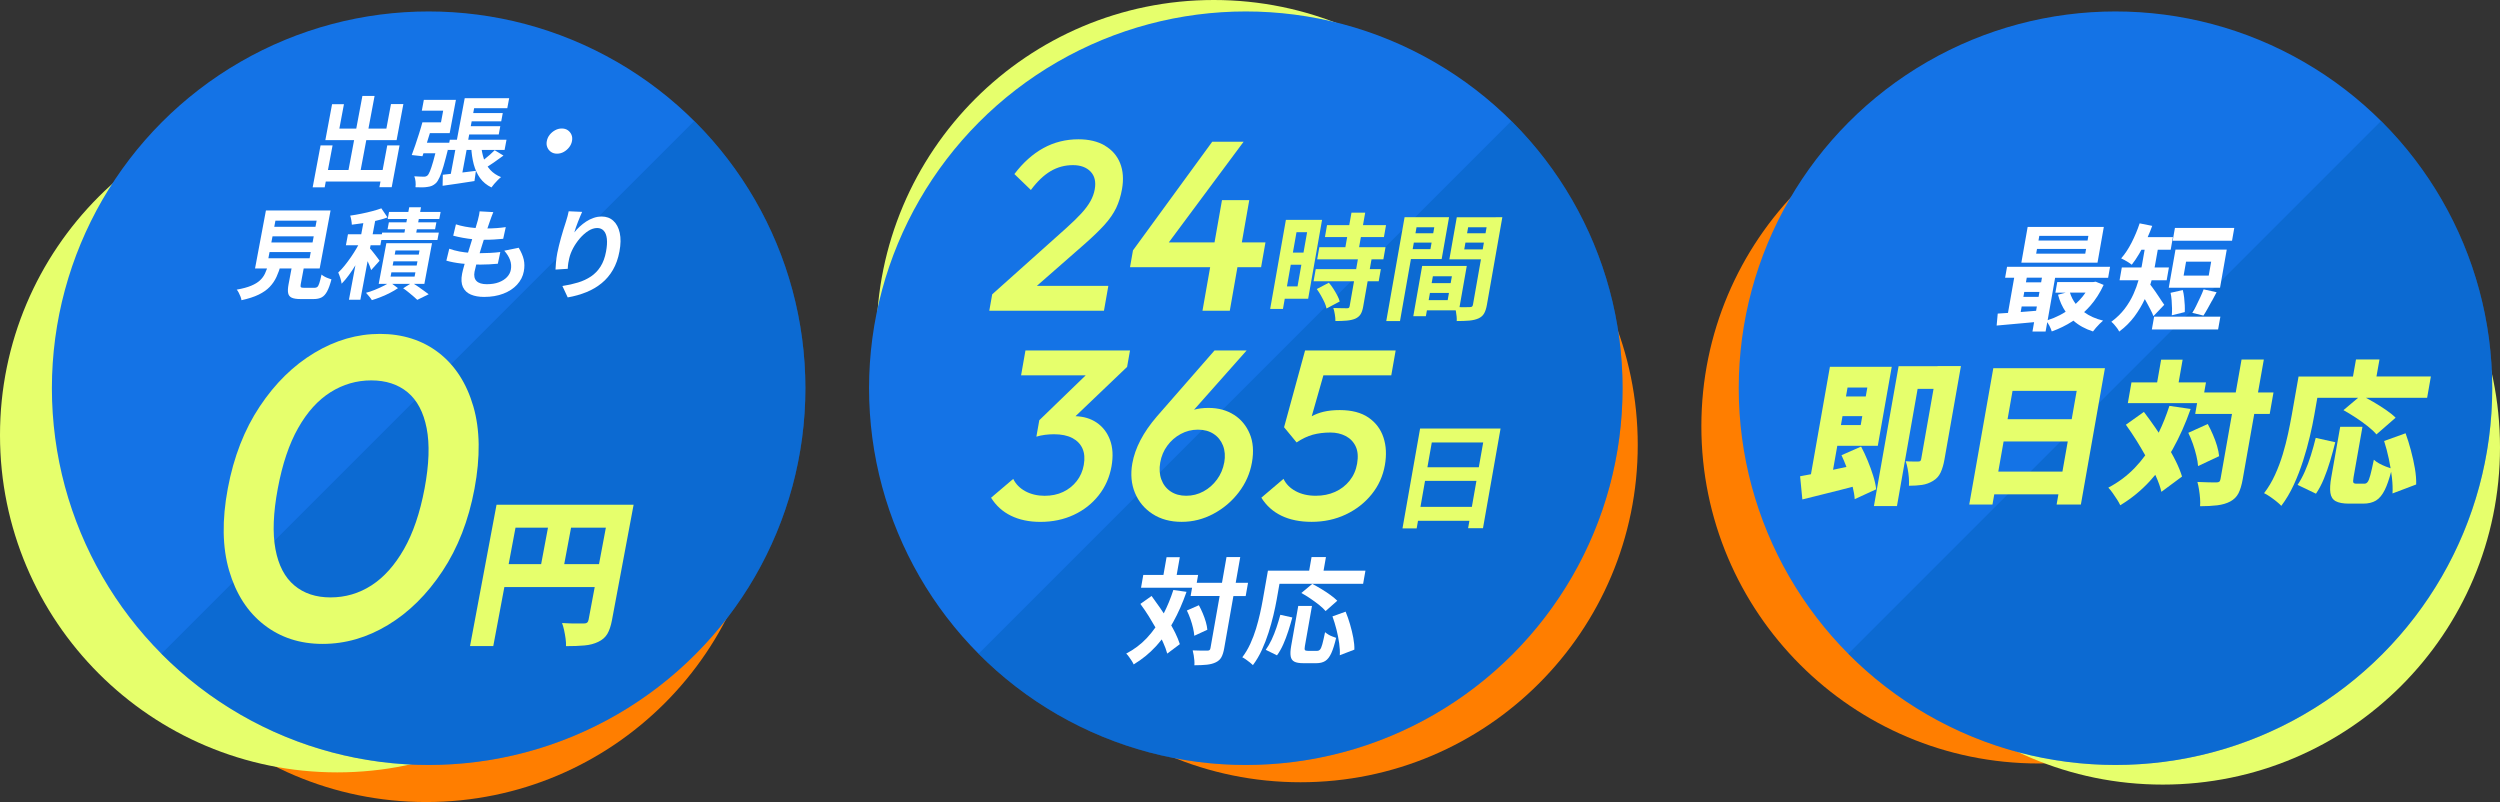 <?xml version="1.0" encoding="UTF-8"?>
<svg id="_レイヤー_2" data-name="レイヤー_2" xmlns="http://www.w3.org/2000/svg" viewBox="0 0 714 229.06">
  <rect x="0" y="0" width="714" height="229.06" fill="#333333" stroke="none"/>
  <defs>
    <style>
      .cls-1 {
        fill: #fff;
      }

      .cls-2 {
        fill: #1473e6;
      }

      .cls-3 {
        fill: #e6ff6c;
      }

      .cls-4 {
        fill: #ff7e00;
      }

      .cls-5 {
        opacity: .42;
      }

      .cls-6 {
        fill: #005cb7;
      }
    </style>
  </defs>
  <g id="_レイヤー_2-2" data-name="レイヤー_2">
    <g>
      <g>
        <circle class="cls-4" cx="121.72" cy="132.74" r="96.32"/>
        <circle class="cls-3" cx="96.32" cy="124.27" r="96.32"/>
        <g>
          <circle class="cls-2" cx="122.42" cy="110.87" r="107.6"/>
          <g class="cls-5">
            <path class="cls-6" d="M230.02,110.87c0-29.83-12.14-56.82-31.75-76.31L46.11,186.72c19.49,19.61,46.48,31.75,76.31,31.75,59.43,0,107.6-48.17,107.6-107.6Z"/>
          </g>
        </g>
        <g>
          <path class="cls-1" d="M91.55,41.53h3.43l-2.25,11.97h-3.43l2.25-11.97ZM91.89,48.56h19.19l-.62,3.29h-19.19l.62-3.29ZM94.86,29.76h3.37l-1.31,6.97h13.43l1.31-7h3.54l-1.93,10.29h-20.35l1.92-10.26ZM103.5,27.4h3.48l-4.35,23.18h-3.48l4.35-23.18ZM110.6,41.53h3.51l-2.24,11.94h-3.51l2.24-11.94Z"/>
          <path class="cls-1" d="M120.64,34.93h3.06c-.31,1.07-.65,2.19-1.01,3.37-.36,1.18-.72,2.32-1.06,3.41-.35,1.1-.67,2.07-.98,2.91l-3.06-.34c.32-.82.66-1.77,1.02-2.84.36-1.07.72-2.17,1.09-3.32.36-1.14.68-2.21.94-3.2ZM125.05,40.77h3.34c-.08.32-.14.58-.17.77-.04.2-.08.37-.13.52-.54,2.17-1.01,3.95-1.41,5.34-.4,1.39-.78,2.46-1.13,3.23-.35.77-.7,1.32-1.04,1.66-.39.36-.77.61-1.14.77-.38.16-.8.27-1.26.32-.39.07-.89.12-1.5.13-.61,0-1.26,0-1.95-.04.07-.47.08-1,.02-1.6-.06-.6-.18-1.11-.36-1.52.57.04,1.1.07,1.59.08.48.02.86.03,1.12.03.21,0,.39-.02.56-.07.17-.05.33-.14.49-.27.23-.21.47-.62.73-1.25.26-.63.56-1.56.92-2.8.35-1.24.76-2.84,1.22-4.81l.09-.51ZM119.85,40.77h6.72l-.56,3.01h-6.72l.56-3.01ZM120.86,34.93h5.09l.62-3.32h-6.1l.58-3.09h9.16l-1.78,9.5h-8.15l.58-3.09ZM126.46,49.91c1.2-.13,2.65-.3,4.34-.49,1.69-.2,3.39-.41,5.12-.63l-.41,2.92c-1.6.26-3.2.51-4.77.73-1.58.22-3.02.43-4.33.62l.06-3.15ZM128.47,39.9h16.19l-.55,2.92h-16.19l.55-2.92ZM130.42,40.75h3.23l-1.8,9.61-3.33.53,1.9-10.15ZM132.72,28.04h12.7l-.54,2.87h-9.47l-1.98,10.57h-3.23l2.52-13.43ZM132.71,36.05h10.17l-.44,2.36h-10.17l.44-2.36ZM133.42,32.29h10.17l-.44,2.36h-10.17l.44-2.36ZM137.42,41.48c.11,1.41.37,2.71.78,3.92.41,1.21,1.02,2.25,1.83,3.13.81.88,1.83,1.56,3.07,2.05-.29.22-.6.51-.95.86-.35.35-.68.71-1,1.08-.32.37-.59.71-.79,1.01-1.36-.66-2.44-1.55-3.25-2.67-.81-1.12-1.41-2.44-1.81-3.93-.39-1.5-.64-3.16-.72-4.97l2.84-.48ZM141.29,42.91l2.5,1.52c-.9.67-1.81,1.33-2.76,1.98-.95.65-1.8,1.19-2.56,1.64l-1.84-1.29c.49-.34,1.03-.73,1.6-1.17.57-.44,1.12-.9,1.66-1.38.54-.48,1-.91,1.4-1.31Z"/>
          <path class="cls-1" d="M160.44,36.7c.67,0,1.25.16,1.72.49.47.33.82.76,1.05,1.29.23.53.28,1.14.15,1.81-.12.66-.4,1.26-.83,1.8-.43.54-.94.98-1.54,1.31-.6.33-1.23.49-1.9.49s-1.22-.16-1.71-.49c-.48-.33-.84-.76-1.06-1.31-.23-.54-.28-1.14-.15-1.8.13-.67.4-1.28.83-1.81.43-.53.94-.96,1.55-1.29.6-.33,1.23-.49,1.89-.49Z"/>
          <path class="cls-1" d="M76.62,75.59h3.6c-.35,1.27-.77,2.44-1.26,3.5-.49,1.06-1.14,2.01-1.94,2.85-.8.84-1.86,1.58-3.15,2.21-1.3.63-2.93,1.16-4.91,1.59-.03-.32-.12-.66-.27-1.03-.15-.37-.31-.73-.5-1.1-.18-.37-.38-.66-.58-.89,1.69-.3,3.06-.67,4.11-1.11,1.06-.44,1.9-.95,2.52-1.53.62-.58,1.11-1.24,1.45-1.98.34-.74.65-1.58.92-2.52ZM75.95,60.1h18.46l-3.11,16.58h-18.46l3.11-16.58ZM76.98,71.99l-.33,1.77h11.77l.33-1.77h-11.77ZM77.83,67.5l-.33,1.74h11.77l.33-1.74h-11.77ZM78.66,63.03l-.33,1.74h11.77l.33-1.74h-11.77ZM83.69,74.44h3.46l-1.26,6.72c-.08.45-.07.74.05.86.12.12.44.18.96.18h2.95c.32,0,.58-.08.78-.25.2-.17.39-.52.57-1.07.18-.54.39-1.37.63-2.47.21.19.48.38.81.56.33.19.68.35,1.06.48.38.13.7.24.96.34-.39,1.48-.8,2.63-1.24,3.44s-.95,1.38-1.56,1.7c-.6.32-1.37.48-2.31.48h-3.74c-1.11,0-1.94-.13-2.5-.39-.56-.26-.9-.7-1.02-1.32-.12-.62-.08-1.45.12-2.5l1.27-6.74Z"/>
          <path class="cls-1" d="M103.17,68.39l1.81.84c-.47,1.01-.99,2.06-1.56,3.15-.57,1.09-1.17,2.16-1.81,3.22-.64,1.06-1.3,2.06-1.99,2.99-.69.94-1.37,1.75-2.05,2.44-.06-.49-.18-1.03-.38-1.64-.2-.61-.39-1.13-.59-1.56.61-.56,1.22-1.22,1.83-1.98s1.21-1.57,1.81-2.43c.59-.86,1.14-1.72,1.64-2.59.5-.86.93-1.68,1.3-2.44ZM99.38,66.9h9.84l-.59,3.15h-9.84l.59-3.15ZM104.12,61.85h3.26l-4.46,23.75h-3.26l4.46-23.75ZM108.92,59.51l1.76,2.59c-1,.36-2.09.67-3.25.94-1.17.27-2.34.5-3.53.67-1.19.18-2.32.33-3.42.46,0-.36-.06-.79-.15-1.31-.09-.52-.2-.94-.32-1.28,1.06-.15,2.12-.33,3.19-.55,1.07-.22,2.1-.45,3.09-.72.99-.26,1.86-.53,2.63-.81ZM105.46,70.73c.14.13.36.37.64.72.28.35.58.73.91,1.14.33.41.61.79.87,1.14.25.35.43.6.53.74l-2.41,2.67c-.1-.36-.25-.76-.43-1.21-.19-.45-.39-.92-.61-1.4-.22-.49-.44-.95-.65-1.39-.22-.44-.41-.8-.58-1.08l1.74-1.32ZM111.37,80.59l2.29,1.71c-.65.45-1.4.89-2.25,1.33-.85.44-1.73.84-2.63,1.19-.9.36-1.76.66-2.57.9-.19-.3-.44-.65-.77-1.05-.33-.4-.63-.75-.91-1.05.81-.21,1.64-.48,2.49-.83.85-.35,1.66-.71,2.43-1.1.76-.38,1.41-.75,1.92-1.11ZM110.34,69.46h13.04l-2.18,11.61h-13.04l2.18-11.61ZM109.14,66.43h16.19l-.4,2.11h-16.19l.4-2.11ZM111.06,63.5h13.57l-.37,1.97h-13.57l.37-1.97ZM111.11,60.53h14.73l-.38,2.02h-14.73l.38-2.02ZM111.78,77.78l-.23,1.21h6.86l.23-1.21h-6.86ZM112.37,74.63l-.23,1.21h6.86l.23-1.21h-6.86ZM112.95,71.54l-.22,1.18h6.86l.22-1.18h-6.86ZM115.14,82.33l2.55-1.6c.55.34,1.13.71,1.71,1.12.59.41,1.15.81,1.67,1.19.53.38.98.72,1.36,1l-3.25,1.6c-.28-.28-.65-.61-1.11-1-.45-.38-.93-.78-1.43-1.19-.5-.41-1-.79-1.5-1.12ZM116.87,59.2h3.37l-1.69,8.99h-3.37l1.69-8.99Z"/>
          <path class="cls-1" d="M128.31,71.04c.95.34,1.93.6,2.93.79,1,.19,2.01.31,3.02.38,1.01.07,1.98.1,2.92.1.86,0,1.8-.03,2.81-.08s1.98-.14,2.9-.25l-.71,3.34c-.8.07-1.62.14-2.45.18-.83.05-1.69.07-2.57.07-1.87,0-3.65-.1-5.34-.3-1.69-.2-3.13-.47-4.34-.83l.83-3.4ZM130.21,64.07c.79.26,1.67.48,2.63.66.96.18,1.96.31,2.99.39,1.03.08,2.02.13,2.96.13,1.11,0,2.14-.04,3.11-.11.97-.07,1.82-.17,2.55-.28l-.74,3.34c-.86.07-1.71.14-2.57.2s-1.87.08-3.05.08c-.96,0-1.94-.05-2.95-.15-1.01-.1-2.01-.24-2.98-.42-.98-.18-1.89-.38-2.72-.6l.77-3.23ZM140.89,60.58c-.21.51-.39.96-.53,1.35-.15.39-.29.78-.41,1.15-.15.39-.34.96-.59,1.7-.24.74-.51,1.57-.81,2.5-.3.93-.6,1.89-.91,2.89-.31,1-.61,1.98-.9,2.94-.29.96-.54,1.83-.76,2.61-.21.79-.36,1.41-.45,1.88-.22,1.16-.03,2.05.56,2.66.59.61,1.58.91,2.96.91,1.31,0,2.45-.18,3.42-.55.97-.37,1.74-.86,2.33-1.48.58-.62.95-1.31,1.09-2.08.18-.96.11-1.89-.22-2.8-.33-.91-.88-1.79-1.65-2.66l4.12-.84c.71,1.18,1.19,2.3,1.44,3.36.24,1.06.25,2.19.02,3.39-.26,1.41-.9,2.66-1.91,3.77-1.01,1.11-2.32,1.97-3.93,2.59-1.61.62-3.44.93-5.5.93-1.46,0-2.72-.22-3.78-.67-1.06-.45-1.81-1.16-2.27-2.14-.45-.97-.54-2.24-.24-3.79.11-.58.3-1.35.58-2.32.27-.96.59-2.03.95-3.2.36-1.17.73-2.36,1.11-3.57.38-1.21.73-2.36,1.05-3.44.33-1.09.6-2.02.82-2.81.16-.66.28-1.16.35-1.5.07-.35.12-.68.15-1l3.92.22Z"/>
          <path class="cls-1" d="M166.25,60.53c-.16.34-.34.76-.55,1.26-.21.51-.42,1.04-.64,1.59-.22.55-.42,1.09-.6,1.62-.18.52-.33.98-.44,1.38.44-.56.95-1.11,1.52-1.64.57-.53,1.19-1.02,1.86-1.46.67-.44,1.38-.79,2.14-1.05.75-.26,1.52-.39,2.31-.39,1.31,0,2.42.4,3.31,1.21.9.81,1.51,1.96,1.84,3.46.33,1.5.3,3.28-.09,5.34-.37,1.99-.99,3.72-1.85,5.21-.86,1.49-1.93,2.76-3.22,3.81-1.28,1.05-2.74,1.91-4.37,2.57-1.63.66-3.41,1.17-5.33,1.5l-1.52-3.26c1.6-.24,3.09-.58,4.47-1,1.38-.42,2.61-1,3.7-1.73,1.08-.73,1.99-1.67,2.72-2.82.73-1.15,1.26-2.57,1.57-4.26.27-1.44.35-2.66.24-3.67-.11-1-.4-1.77-.88-2.29-.47-.52-1.1-.79-1.89-.79s-1.66.27-2.51.81c-.85.54-1.65,1.25-2.41,2.12-.75.87-1.4,1.81-1.94,2.82s-.91,1.99-1.12,2.92c-.09.39-.18.82-.26,1.29-.08.47-.13,1.03-.16,1.69l-3.5.22c.03-.54.07-1.22.14-2.04s.19-1.7.37-2.66c.12-.66.28-1.36.47-2.11.19-.75.39-1.51.6-2.29.21-.78.44-1.56.69-2.35.25-.79.49-1.54.72-2.25.18-.54.33-1.08.47-1.6.14-.52.24-.97.31-1.35l3.82.17Z"/>
        </g>
        <g>
          <path class="cls-3" d="M92.14,183.9c-6.48,0-12.06-1.82-16.74-5.47-4.69-3.65-8-8.79-9.95-15.43-1.95-6.64-2.08-14.47-.39-23.49,1.69-9.02,4.73-16.83,9.13-23.43,4.39-6.6,9.59-11.7,15.6-15.31,6.01-3.61,12.25-5.41,18.72-5.41s12.16,1.8,16.82,5.41c4.65,3.61,7.94,8.71,9.86,15.31,1.92,6.6,2.02,14.45.32,23.55-1.69,9.02-4.74,16.85-9.14,23.49-4.4,6.64-9.59,11.77-15.55,15.37-5.96,3.61-12.19,5.41-18.66,5.41ZM94.39,170.62c4.26,0,8.17-1.15,11.71-3.44,3.55-2.29,6.63-5.74,9.26-10.33,2.62-4.59,4.59-10.37,5.9-17.34,1.29-6.89,1.49-12.62.59-17.22-.9-4.59-2.72-8.01-5.45-10.27-2.73-2.25-6.19-3.38-10.37-3.38s-8.06,1.13-11.64,3.38c-3.58,2.26-6.66,5.66-9.23,10.21-2.58,4.55-4.52,10.31-5.82,17.28-1.31,6.97-1.53,12.75-.67,17.34.86,4.59,2.65,8.04,5.38,10.33,2.72,2.3,6.18,3.44,10.36,3.44Z"/>
          <path class="cls-3" d="M141.82,144.15h35.68l-1.23,6.55h-29.04l-6.35,33.82h-6.64l7.57-40.36ZM142.23,161.11h32.14l-1.23,6.55h-32.14l1.23-6.55ZM157.05,147.79h6.59l-3.11,16.59h-6.59l3.11-16.59ZM174.28,144.15h6.68l-6.18,32.95c-.31,1.67-.76,2.99-1.33,3.95-.58.97-1.45,1.73-2.61,2.27-1.13.55-2.44.89-3.92,1.02-1.48.14-3.24.2-5.27.2.03-.64-.01-1.36-.12-2.16-.11-.8-.25-1.6-.42-2.39-.17-.79-.37-1.47-.59-2.05.78.06,1.59.1,2.43.11.84.02,1.62.02,2.31.02h1.45c.42,0,.74-.08.96-.25.21-.17.36-.45.43-.84l6.17-32.86Z"/>
        </g>
      </g>
      <g>
        <circle class="cls-4" cx="582.23" cy="121.73" r="96.32"/>
        <circle class="cls-3" cx="617.68" cy="127.76" r="96.32"/>
        <g>
          <circle class="cls-2" cx="604.18" cy="110.87" r="107.6"/>
          <g class="cls-5">
            <path class="cls-6" d="M711.78,110.87c0-29.83-12.14-56.82-31.75-76.31l-152.16,152.16c19.49,19.61,46.48,31.75,76.31,31.75,59.43,0,107.6-48.17,107.6-107.6Z"/>
          </g>
        </g>
        <g>
          <g>
            <path class="cls-1" d="M600.85,64.81h-21.75l-1.8,10.2h21.75l1.8-10.2ZM595.55,72.44h-14.02l.24-1.35h14.02l-.24,1.35ZM596.21,68.69h-14.02l.23-1.32h14.02l-.23,1.32Z"/>
            <path class="cls-1" d="M572.65,79.32h2.6l-1.77,10.05c-1.06.07-2.04.13-2.93.19l-.31,3.42c1.76-.15,3.75-.33,5.97-.54,1.57-.15,3.15-.29,4.73-.43l-.47,2.68h3.75l.48-2.69c.2.3.4.64.61,1.03.31.6.53,1.15.67,1.63,2.11-.75,4.08-1.72,5.93-2.91.09-.06.17-.12.25-.18,1.51,1.35,3.38,2.38,5.6,3.09.23-.31.51-.66.84-1.05s.68-.77,1.06-1.14c.37-.36.7-.66.98-.9-2.12-.52-3.93-1.33-5.42-2.43.59-.56,1.17-1.14,1.72-1.76,1.51-1.72,2.8-3.72,3.86-6.01l-2.27-.92-.68.1h-10.3l-.53,3.03h2.96l-2.21.59c.48,1.83,1.21,3.45,2.18,4.87-.53.34-1.08.66-1.64.95-1.14.59-2.3,1.07-3.5,1.45l2.13-12.11h15.14l.55-3.13h-29.42l-.55,3.13ZM595.63,83.56c-.25.37-.51.73-.8,1.09-.61.76-1.29,1.47-2.01,2.14-.74-.98-1.29-2.05-1.65-3.23h4.46ZM578.13,83.37h4.34l-.25,1.42h-4.34l.25-1.42ZM578.78,88.98c-.57.04-1.12.09-1.67.13l.28-1.59h4.34l-.22,1.24c-.91.07-1.83.15-2.74.22ZM582.95,80.63h-4.34l.23-1.32h4.34l-.23,1.32Z"/>
            <polygon class="cls-1" points="621.16 65.1 620.52 68.75 637.47 68.75 638.11 65.1 621.16 65.1"/>
            <path class="cls-1" d="M618.09,87.02c-.12-.18-.32-.47-.6-.87-.28-.41-.58-.87-.91-1.38-.33-.52-.67-1.03-1.03-1.53-.36-.5-.69-.96-.99-1.37-.17-.22-.31-.41-.44-.57.1-.3.19-.61.28-.91.03-.12.06-.23.09-.35h4.31l.64-3.65h-4.09c.04-.19.08-.38.11-.56l.8-4.51h3.69l.63-3.59h-7.21c.48-1.07.92-2.15,1.3-3.22l-3.59-.72c-.62,1.89-1.39,3.72-2.3,5.51-.92,1.79-1.91,3.29-2.98,4.49.28.13.62.3,1.01.51.39.21.77.43,1.13.67.36.24.66.45.89.63.7-.88,1.41-1.91,2.11-3.11.22-.38.43-.78.65-1.17h.92l-.79,4.48c-.03.19-.08.4-.12.59h-5.61l-.64,3.65h5.41c-.36,1.28-.83,2.59-1.43,3.92-.65,1.45-1.48,2.85-2.5,4.2-1.02,1.35-2.3,2.59-3.83,3.74.23.18.49.43.79.76.29.33.58.68.85,1.05.27.37.47.7.6.99,1.69-1.25,3.13-2.68,4.33-4.28,1.19-1.6,2.18-3.26,2.97-4.97,0-.01,0-.02.02-.03.2.36.41.73.62,1.12.36.68.71,1.34,1.05,1.99.34.65.6,1.23.79,1.76l3.11-3.26Z"/>
            <polygon class="cls-1" points="614.57 94.09 633.49 94.09 634.14 90.44 615.22 90.44 614.57 94.09"/>
            <path class="cls-1" d="M619.4,82.18h14.64l1.92-10.89h-14.64l-1.92,10.89ZM624.34,74.74h7.17l-.7,3.98h-7.17l.7-3.98Z"/>
            <path class="cls-1" d="M631.76,85.9c.44-.81.87-1.62,1.3-2.44l-3.71-.82c-.25.68-.56,1.43-.94,2.24-.37.81-.76,1.61-1.15,2.4s-.77,1.48-1.14,2.07l3.18.79c.36-.55.75-1.19,1.16-1.93.41-.73.84-1.51,1.28-2.32Z"/>
            <path class="cls-1" d="M623.97,89.12c.03-.57.03-1.22,0-1.94-.04-.72-.1-1.46-.18-2.22-.09-.76-.21-1.46-.38-2.12l-3.5.79c.15.66.25,1.38.31,2.16.06.78.1,1.54.11,2.29.01.75-.01,1.4-.07,1.97l3.72-.92Z"/>
          </g>
          <g>
            <path class="cls-3" d="M553.37,104.58h-11.13l-7.05,39.96h6.58l5.9-33.47h4.55l-3.53,20.04c-.05.26-.13.45-.25.55-.12.1-.31.15-.58.15h-1.52c-.72,0-1.42-.03-2.08-.09.22.59.41,1.31.57,2.16.16.85.27,1.71.34,2.58.07.87.07,1.63.02,2.27,1.38,0,2.63-.08,3.73-.24,1.1-.16,2.15-.54,3.13-1.13.99-.59,1.72-1.39,2.19-2.41.47-1.02.84-2.24,1.09-3.69l4.71-26.71h-6.67Z"/>
            <path class="cls-3" d="M535.83,139.72c-.12-1.15-.4-2.43-.85-3.84-.44-1.41-.96-2.85-1.56-4.3-.6-1.46-1.23-2.8-1.89-4.04l-5.6,2.47c.5,1.04.97,2.16,1.41,3.34-.66.14-1.32.29-1.99.43-.62.13-1.23.26-1.83.39l1.21-6.85h11.57l3.98-22.56h-17.66l-5.41,30.68c-1.12.21-2.16.41-3.1.58l.64,6.62c1.63-.41,3.37-.85,5.22-1.3,1.85-.46,3.75-.93,5.71-1.43,1.16-.3,2.3-.59,3.44-.89.32,1.3.52,2.48.58,3.54l6.15-2.83ZM525.77,121.4l.45-2.56h5.65l-.45,2.56h-5.65ZM533.31,110.67l-.45,2.56h-5.65l.45-2.56h5.65Z"/>
            <path class="cls-3" d="M562.43,144.09h6.62l.51-2.91h18.32l-.51,2.91h6.93l6.87-38.94h-31.88l-6.87,38.94ZM570.71,134.69l1.52-8.61h18.32l-1.52,8.61h-18.32ZM593.1,111.64l-1.42,8.08h-18.32l1.42-8.08h18.32Z"/>
            <path class="cls-3" d="M648.23,118.22l1.08-6.14h-4.42l1.66-9.4h-6.36l-1.66,9.4h-9.01l.51-2.87h-7.81l1.14-6.49h-6.14l-1.14,6.49h-7.33l-1.04,5.92h19.78l-.54,3.09h10.51l-3.28,18.59c-.07.38-.19.64-.36.77-.17.13-.45.2-.83.2s-1.1,0-2.14-.02c-1.04-.01-2.13-.05-3.27-.11.18.65.34,1.39.47,2.23.13.84.23,1.67.29,2.49.06.82.06,1.56,0,2.21,1.82,0,3.46-.09,4.9-.26,1.44-.18,2.69-.54,3.73-1.1,1.04-.56,1.82-1.33,2.33-2.32.51-.99.92-2.33,1.22-4.04l3.29-18.63h4.42Z"/>
            <path class="cls-3" d="M620.02,129.13c.17-.29.35-.57.52-.87,1.93-3.46,3.64-7.28,5.11-11.46l-6.07-.88c-.88,2.73-1.9,5.28-3.06,7.65-.33-.49-.66-.98-.99-1.47-1.1-1.59-2.18-3.08-3.23-4.46l-5.15,3.66c1.04,1.44,2.08,3,3.13,4.68.84,1.35,1.63,2.7,2.4,4.07-.93,1.27-1.93,2.47-2.99,3.57-2.18,2.27-4.7,4.15-7.55,5.65.37.38.78.89,1.23,1.52.45.63.87,1.27,1.28,1.9.4.63.7,1.17.89,1.61,3.13-1.88,5.93-4.16,8.4-6.84.55-.6,1.08-1.22,1.61-1.85.06.14.13.28.19.42.72,1.6,1.24,3.08,1.56,4.44l5.89-4.37c-.41-1.35-1-2.81-1.77-4.37-.42-.86-.89-1.72-1.38-2.6Z"/>
            <path class="cls-3" d="M633.78,130.27c-.08-.88-.28-1.85-.59-2.91-.31-1.06-.71-2.13-1.18-3.22-.47-1.09-.96-2.1-1.47-3.05l-5.56,2.52c.48.97.91,2.03,1.32,3.18.4,1.15.73,2.27.99,3.38.26,1.1.42,2.08.48,2.94l6.02-2.83Z"/>
            <path class="cls-3" d="M678.72,107.53l.86-4.86h-6.71l-.86,4.86h-15.54l-1.94,10.99c-.29,1.62-.64,3.39-1.05,5.32-.41,1.93-.92,3.89-1.52,5.89-.6,2-1.34,3.96-2.21,5.87-.87,1.91-1.91,3.66-3.13,5.25.46.21,1.02.53,1.66.97.64.44,1.27.91,1.87,1.39.61.49,1.07.91,1.39,1.26,1.34-1.77,2.52-3.76,3.55-5.98,1.02-2.22,1.91-4.52,2.67-6.89.76-2.37,1.4-4.68,1.93-6.93.53-2.25.96-4.3,1.28-6.16l.86-4.9h11.65l-4.19,3.53c1.13.62,2.3,1.33,3.53,2.14,1.23.81,2.37,1.63,3.43,2.47,1.06.84,1.88,1.61,2.46,2.32l5.48-4.77c-.7-.71-1.62-1.45-2.76-2.23-1.14-.78-2.34-1.54-3.59-2.27-.74-.43-1.45-.83-2.13-1.19h17.48l1.07-6.09h-15.54Z"/>
            <path class="cls-3" d="M688.57,128.66c-.47-1.75-.98-3.39-1.54-4.92l-6.13,2.21c.51,1.59.97,3.29,1.35,5.1.19.91.36,1.8.51,2.69-.42-.13-.88-.29-1.4-.5-.67-.26-1.31-.57-1.92-.9-.6-.34-1.09-.68-1.47-1.04-.4,1.94-.73,3.41-1,4.39-.26.99-.52,1.64-.77,1.96-.25.32-.55.49-.9.49h-2.3c-.47,0-.76-.1-.87-.31-.11-.21-.09-.72.05-1.55l2.54-14.39h-6.36l-2.55,14.44c-.33,1.85-.41,3.33-.25,4.44.16,1.1.66,1.89,1.5,2.36.84.47,2.12.71,3.83.71h4.02c1.47,0,2.69-.29,3.67-.88.97-.59,1.81-1.61,2.53-3.07.63-1.29,1.22-3,1.79-5.14.08.54.17,1.08.23,1.61.2,1.72.25,3.25.17,4.57l6.76-2.56c.04-1.38-.08-2.91-.36-4.57-.28-1.66-.66-3.37-1.13-5.12Z"/>
            <path class="cls-3" d="M661.37,125.06c-.41,1.68-.87,3.33-1.38,4.97-.51,1.63-1.08,3.16-1.71,4.59-.63,1.43-1.33,2.72-2.09,3.86l5.25,2.52c.83-1.21,1.58-2.62,2.25-4.24.67-1.62,1.27-3.33,1.81-5.14.54-1.81,1.02-3.58,1.45-5.32l-5.57-1.24Z"/>
          </g>
        </g>
      </g>
      <g>
        <circle class="cls-4" cx="371.42" cy="127.09" r="96.32"/>
        <circle class="cls-3" cx="346.65" cy="96.32" r="96.32"/>
        <g>
          <circle class="cls-2" cx="355.8" cy="110.87" r="107.6"/>
          <g class="cls-5">
            <path class="cls-6" d="M463.4,110.87c0-29.83-12.14-56.82-31.75-76.31l-152.16,152.16c19.49,19.61,46.48,31.75,76.31,31.75,59.43,0,107.6-48.17,107.6-107.6Z"/>
          </g>
        </g>
        <g>
          <g>
            <path class="cls-3" d="M315.55,41.57c-2.04-1.19-4.56-1.79-7.54-1.79-3.63,0-6.97.84-10.03,2.52-3.05,1.68-5.81,4.15-8.27,7.41l4.71,4.55c1.81-2.44,3.69-4.23,5.64-5.38,1.95-1.15,4.07-1.72,6.37-1.72,2.16,0,3.83.61,5.02,1.83,1.19,1.22,1.59,2.91,1.21,5.07-.2,1.15-.61,2.28-1.22,3.38-.61,1.1-1.48,2.28-2.62,3.52-1.14,1.24-2.58,2.64-4.33,4.21l-21.12,18.89-.83,4.69h32.75l1.25-7.1h-20.42l13.62-11.93c2.4-2.11,4.31-3.97,5.74-5.55,1.43-1.59,2.52-3.17,3.29-4.76.76-1.59,1.32-3.39,1.68-5.41.49-2.8.31-5.27-.55-7.41-.86-2.14-2.32-3.8-4.36-5Z"/>
            <polygon class="cls-3" points="356.79 57.16 349 57.16 346.87 69.22 333.82 69.22 355.18 40.47 346.22 40.47 323.58 71.5 322.73 76.32 345.62 76.32 343.43 88.74 351.23 88.74 353.41 76.32 360.17 76.32 361.42 69.22 354.67 69.22 356.79 57.16"/>
            <path class="cls-3" d="M377.58,62.8h-10.33l-4.49,25.44h3.65l.52-2.93h6.68l3.97-22.51ZM373.31,66.32l-1.03,5.82h-3.03l1.03-5.82h3.03ZM367.55,81.79l1.09-6.19h3.03l-1.09,6.19h-3.03Z"/>
            <path class="cls-3" d="M395.25,67.71l.6-3.42h-6.58l.63-3.55h-3.92l-.63,3.55h-6.35l-.6,3.42h6.35l-.51,2.9h-7.44l-.61,3.46h11.62l-.49,2.8h-11.55l-.61,3.46h11.55l-1.25,7.11c-.04.24-.12.4-.23.48-.11.08-.29.12-.53.12-.26,0-.78,0-1.54-.02-.77-.01-1.55-.03-2.36-.05.17.5.32,1.11.43,1.83.12.71.17,1.34.16,1.89,1.23,0,2.3-.04,3.23-.12.92-.08,1.73-.26,2.42-.54.69-.31,1.2-.73,1.54-1.27.34-.54.59-1.28.75-2.22l1.27-7.21h3.16l.61-3.46h-3.16l.49-2.8h3.39l.61-3.46h-7.54l.51-2.9h6.58Z"/>
            <path class="cls-3" d="M381.91,84.36c-.33-.64-.7-1.27-1.11-1.91-.41-.64-.84-1.21-1.28-1.71l-3.45,1.81c.41.55.8,1.16,1.18,1.83.38.67.71,1.33,1.02,1.97.3.65.49,1.23.58,1.76l3.78-2.01c-.15-.53-.39-1.11-.71-1.74Z"/>
            <path class="cls-3" d="M411.74,73.99l2.11-11.95h-12.7l-5.23,29.65h3.92l3.12-17.71h8.79ZM403.46,71.16l.33-1.88h5.07l-.33,1.88h-5.07ZM409.63,64.91l-.3,1.71h-5.07l.3-1.71h5.07Z"/>
            <path class="cls-3" d="M427.18,62.05h-11.12l-2.12,12.01h9.02l-2.27,12.9c-.05.29-.14.48-.27.59-.13.11-.35.16-.65.16-.2,0-.53,0-.99.02-.46.01-.98.01-1.56,0-.12,0-.25-.01-.38-.02l2.07-11.75h-12.74l-2.53,14.35h3.59l.3-1.68h8.22c.02.09.04.18.06.28.09.49.16.98.2,1.46.05.48.06.92.03,1.32,1.43,0,2.63-.04,3.63-.13.99-.09,1.86-.3,2.6-.63.72-.33,1.25-.8,1.6-1.42.35-.61.62-1.45.8-2.5l4.4-24.98h-1.88ZM414.66,78.9l-.35,1.97h-5.43l.35-1.97h5.43ZM408.03,85.71l.36-2.04h5.43l-.36,2.04h-5.43ZM424.57,64.91l-.3,1.71h-5.27l.3-1.71h5.27ZM418.19,71.23l.34-1.94h5.27l-.34,1.94h-5.27Z"/>
          </g>
          <g>
            <path class="cls-3" d="M291.63,107.19h18.45l-13.26,12.83-.83,4.69c.73-.23,1.54-.4,2.44-.52.89-.11,1.75-.17,2.58-.17,2.11,0,3.86.36,5.22,1.07,1.37.71,2.34,1.71,2.92,3,.58,1.29.7,2.85.38,4.69-.31,1.75-.98,3.29-2.02,4.62-1.04,1.33-2.34,2.37-3.89,3.1-1.56.74-3.32,1.1-5.3,1.1s-3.9-.44-5.49-1.31c-1.59-.87-2.74-2.04-3.45-3.52l-6.33,5.38c1.4,2.25,3.29,3.97,5.68,5.14,2.39,1.17,5.19,1.76,8.41,1.76,3.49,0,6.67-.67,9.52-2,2.86-1.33,5.23-3.19,7.12-5.58,1.89-2.39,3.11-5.15,3.67-8.27.51-2.9.37-5.41-.43-7.55-.8-2.14-2.09-3.8-3.88-5-1.68-1.12-3.68-1.71-5.98-1.78l14.74-14.08.83-4.69h-29.86l-1.25,7.1Z"/>
            <path class="cls-3" d="M352.42,118.47c-2.04-1.31-4.47-1.97-7.27-1.97-1.59,0-2.96.18-4.13.52l15.02-16.93h-9.17l-16.5,18.89c-3.87,4.51-6.2,8.96-6.98,13.38-.54,3.08-.29,5.88.76,8.41,1.05,2.53,2.73,4.54,5.04,6.03,2.31,1.49,5.07,2.24,8.29,2.24s6.19-.76,9.05-2.28c2.86-1.52,5.28-3.56,7.25-6.14,1.97-2.57,3.23-5.42,3.78-8.55.55-3.13.34-5.85-.63-8.17-.97-2.32-2.48-4.14-4.52-5.45ZM349.64,132.08c-.32,1.79-1,3.41-2.06,4.86-1.06,1.45-2.35,2.59-3.88,3.41-1.53.83-3.16,1.24-4.91,1.24s-3.24-.41-4.47-1.24c-1.23-.83-2.11-1.97-2.64-3.41-.53-1.45-.63-3.07-.32-4.86.32-1.79.99-3.39,2.02-4.79,1.03-1.4,2.31-2.52,3.83-3.34,1.52-.83,3.16-1.24,4.91-1.24s3.24.4,4.48,1.21c1.24.8,2.13,1.92,2.69,3.34.55,1.43.67,3.03.36,4.83Z"/>
            <path class="cls-3" d="M372.73,100.09l-6,21.93,3.58,4.34c1.57-1.06,3.11-1.79,4.63-2.21,1.52-.41,3.2-.62,5.04-.62,1.61,0,3.05.33,4.34,1,1.28.67,2.24,1.65,2.86,2.96.62,1.31.75,2.95.41,4.93-.33,1.89-1.06,3.52-2.17,4.9-1.12,1.38-2.5,2.44-4.14,3.17-1.65.74-3.48,1.1-5.5,1.1-2.21,0-4.12-.44-5.73-1.31-1.62-.87-2.78-2.04-3.48-3.52l-6.33,5.38c1.4,2.25,3.3,3.97,5.71,5.14,2.41,1.17,5.3,1.76,8.65,1.76,3.54,0,6.79-.7,9.75-2.1,2.96-1.4,5.42-3.32,7.39-5.76,1.97-2.44,3.23-5.22,3.78-8.34.51-2.9.38-5.53-.4-7.89-.78-2.37-2.2-4.26-4.27-5.69-2.07-1.42-4.81-2.14-8.21-2.14-1.75,0-3.29.16-4.64.48-1.24.3-2.36.73-3.37,1.28l3.33-11.69h19.39l1.25-7.1h-25.86Z"/>
            <path class="cls-3" d="M405.58,122.39l-5.03,28.53h4.05l.38-2.17h14.68l-.37,2.11h4.25l5.02-28.47h-22.97ZM423.6,126.37l-1.25,7.08h-14.68l1.25-7.08h14.68ZM405.68,144.77l1.31-7.44h14.68l-1.31,7.44h-14.68Z"/>
          </g>
          <g>
            <path class="cls-1" d="M355.77,170.22l.67-3.78h-3.52l1.29-7.34h-3.92l-1.29,7.34h-7.21l.39-2.24h-6.12l.89-5.07h-3.78l-.89,5.07h-5.76l-.64,3.65h14.58l-.42,2.37h8.29l-2.62,14.87c-.05.29-.14.48-.28.58-.14.1-.35.15-.63.15h-1.61c-.79,0-1.64-.02-2.56-.07.11.39.2.85.29,1.37.08.52.15,1.03.19,1.53.04.5.04.95,0,1.35,1.38,0,2.58-.06,3.58-.16,1.01-.11,1.86-.34,2.56-.69.69-.33,1.22-.81,1.57-1.43.35-.63.63-1.5.82-2.62l2.62-14.87h3.52Z"/>
            <path class="cls-1" d="M341.1,181.57l3.72-1.71c-.06-.68-.2-1.42-.43-2.22-.23-.8-.52-1.62-.87-2.45-.35-.83-.72-1.61-1.12-2.34l-3.43,1.51c.37.75.71,1.56,1.02,2.44s.56,1.73.75,2.57c.19.83.31,1.57.35,2.21Z"/>
            <path class="cls-1" d="M338.87,169.03l-3.76-.53c-.78,2.42-1.7,4.63-2.74,6.68-.36-.54-.72-1.08-1.08-1.61-.82-1.18-1.62-2.3-2.4-3.36l-3.2,2.27c.8,1.08,1.59,2.23,2.37,3.47.67,1.07,1.31,2.15,1.93,3.24-.77,1.1-1.61,2.13-2.5,3.08-1.67,1.77-3.62,3.23-5.84,4.39.24.24.51.55.79.94.28.38.55.77.8,1.17.25.4.43.72.53.99,2.38-1.43,4.49-3.14,6.34-5.15.58-.63,1.13-1.3,1.67-1.99.13.26.26.53.38.79.54,1.18.94,2.27,1.2,3.26l3.6-2.7c-.31-.99-.75-2.06-1.31-3.21-.34-.7-.74-1.42-1.15-2.15.18-.3.37-.6.54-.91,1.45-2.6,2.72-5.49,3.83-8.67Z"/>
            <path class="cls-1" d="M385.58,178.33c-.38-1.31-.81-2.52-1.27-3.64l-3.76,1.35c.43,1.18.81,2.44,1.15,3.77.34,1.33.59,2.63.77,3.92.18,1.28.24,2.42.17,3.41l4.17-1.61c.02-1.01-.08-2.13-.31-3.37-.23-1.24-.54-2.51-.92-3.82Z"/>
            <path class="cls-1" d="M378.01,162.98l.68-3.88h-4.11l-.68,3.88h-11.78l-1.46,8.29c-.21,1.21-.48,2.52-.79,3.93-.32,1.42-.7,2.86-1.14,4.33-.45,1.47-.99,2.91-1.63,4.31-.64,1.4-1.41,2.7-2.3,3.88.28.13.62.33,1.01.61.39.27.77.56,1.15.86.38.3.66.55.87.77.97-1.29,1.83-2.74,2.56-4.34.73-1.6,1.37-3.25,1.91-4.95.54-1.7,1-3.36,1.39-4.97.38-1.61.69-3.09.93-4.43l.8-4.54h23.89l.66-3.75h-11.95Z"/>
            <path class="cls-1" d="M378.58,174.53l3.35-2.96c-.5-.5-1.16-1.05-1.98-1.65-.82-.59-1.68-1.16-2.59-1.71-.91-.55-1.77-1.03-2.57-1.45l-3.12,2.6c.84.46,1.71.99,2.6,1.6.89.6,1.73,1.22,2.51,1.84.78.63,1.38,1.2,1.82,1.73Z"/>
            <path class="cls-1" d="M365.66,175.58c-.32,1.21-.69,2.42-1.1,3.65-.41,1.23-.88,2.38-1.38,3.46-.51,1.08-1.07,2.04-1.68,2.9l3.21,1.58c.66-.9,1.26-1.95,1.79-3.14.53-1.2,1.01-2.46,1.44-3.8.43-1.34.81-2.63,1.15-3.88l-3.42-.76Z"/>
            <path class="cls-1" d="M379.36,181.21c-.37-.22-.67-.44-.92-.66-.31,1.51-.57,2.65-.78,3.42-.21.77-.43,1.28-.65,1.53-.22.25-.49.38-.82.38h-2.67c-.44,0-.72-.08-.83-.23-.12-.15-.12-.54-.01-1.15l2.02-11.45h-3.92l-2.03,11.49c-.21,1.21-.26,2.17-.13,2.9.12.72.47,1.23,1.05,1.53.57.3,1.44.44,2.6.44h3.65c1.05,0,1.91-.21,2.58-.64.67-.43,1.24-1.17,1.72-2.22.48-1.05.94-2.51,1.38-4.38-.31-.11-.67-.24-1.08-.39-.41-.15-.8-.34-1.17-.56Z"/>
          </g>
        </g>
      </g>
    </g>
  </g>
</svg>